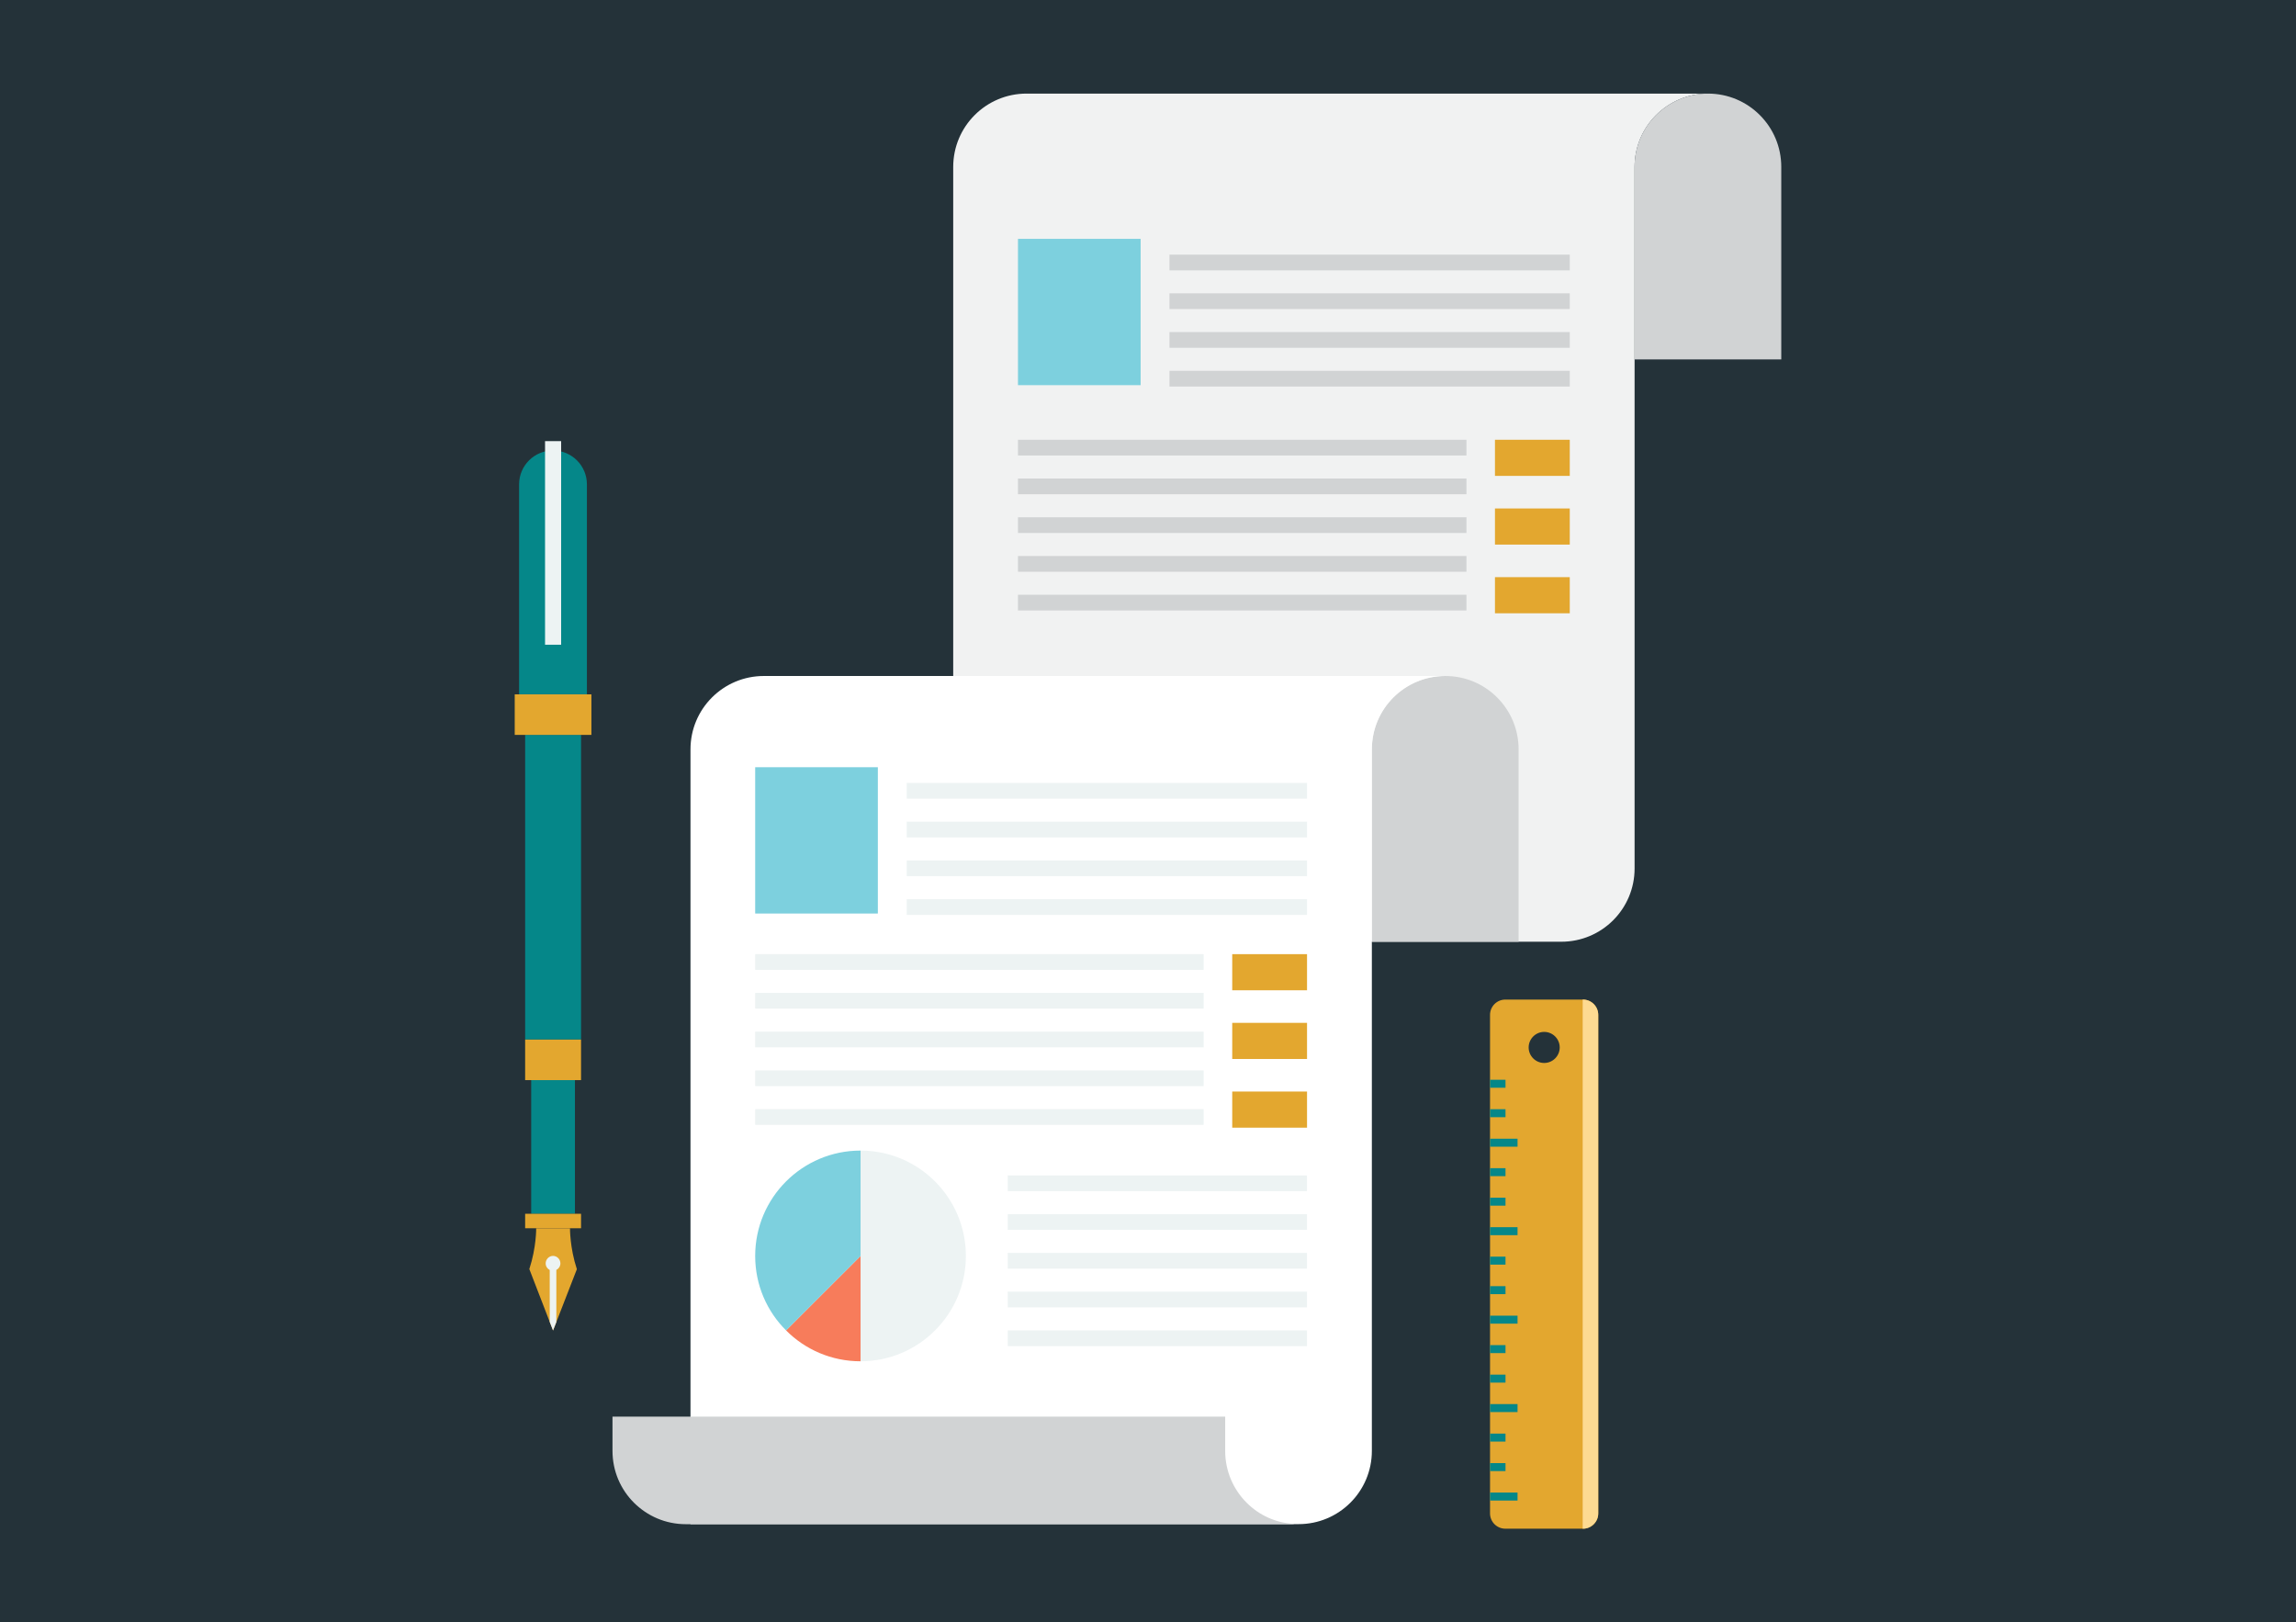<?xml version="1.0" encoding="UTF-8"?><svg xmlns="http://www.w3.org/2000/svg" viewBox="0 0 368 260"><defs><style>.c{fill:#e3a72e;}.d{fill:#fff;}.e{fill:#e3a72f;}.f{fill:#243239;}.g{fill:#058789;}.h{fill:#fdda92;}.i{fill:#edf3f3;}.j{fill:#f1f2f2;}.k{fill:#f77c5b;}.l{fill:#7dd0de;}.m{fill:#d1d3d4;}</style></defs><g id="a"><rect class="f" x="-10.21" y="-10.38" width="389.52" height="278.76"/></g><g id="b"><g><g><rect class="g" x="84.16" y="117.78" width="8.96" height="48.82" transform="translate(177.29 284.38) rotate(180)"/><rect class="g" x="85.14" y="173.1" width="7.01" height="21.43" transform="translate(177.29 367.63) rotate(180)"/><path class="g" d="M88.64,72.2h0c3,0,5.43,2.43,5.43,5.43v33.64h-10.87v-33.64c0-3,2.43-5.43,5.43-5.43Z"/><rect class="e" x="82.5" y="111.28" width="12.29" height="6.5" transform="translate(177.29 229.06) rotate(180)"/><rect class="e" x="84.16" y="166.6" width="8.96" height="6.5" transform="translate(177.29 339.71) rotate(180)"/><rect class="e" x="84.16" y="194.53" width="8.96" height="2.32" transform="translate(177.29 391.38) rotate(180)"/><rect class="i" x="87.35" y="70.7" width="2.58" height="32.63" transform="translate(177.29 174.03) rotate(180)"/><path class="c" d="M84.84,203.39c1.14-3.46,1.1-6.53,1.1-6.53h5.42s-.04,3.08,1.1,6.55l-3.29,8.47-.53,1.35-.53-1.37-3.27-8.47Z"/><path class="i" d="M87.46,202.48c0-.65,.53-1.2,1.18-1.2s1.18,.55,1.18,1.2c0,.46-.27,.86-.65,1.05v8.35l-.53,1.35-.53-1.37v-8.32c-.38-.19-.65-.59-.65-1.05Z"/></g><g><path class="j" d="M273.75,15c-6.48,0-11.76,5.25-11.76,11.76v112.43c0,6.49-5.26,11.74-11.74,11.74h-97.47V26.76c0-6.51,5.27-11.76,11.76-11.76h109.21Z"/><path class="m" d="M243.4,120.1v30.84h-23.52v-30.84c0-6.51,5.27-11.76,11.76-11.76,3.25,0,6.18,1.3,8.32,3.44s3.44,5.07,3.44,8.32Z"/><path class="m" d="M285.5,26.76v30.84h-23.52V26.76c0-6.51,5.27-11.76,11.76-11.76,3.25,0,6.18,1.3,8.32,3.44s3.44,5.07,3.44,8.32Z"/><path class="d" d="M231.64,108.34c-6.48,0-11.76,5.25-11.76,11.76v112.43c0,6.49-5.26,11.74-11.74,11.74H110.67V120.1c0-6.51,5.27-11.76,11.76-11.76h109.21Z"/><path class="m" d="M207.38,244.23v.05H109.93c-3.25,0-6.16-1.3-8.32-3.44-2.14-2.14-3.44-5.07-3.44-8.32v-5.48h98.2v5.48c0,3.25,1.3,6.18,3.44,8.32,1.98,1.98,4.62,3.23,7.58,3.39Z"/></g><g><path class="i" d="M154.81,201.29c0,9.32-7.56,16.88-16.88,16.88v-33.77c9.32,0,16.88,7.56,16.88,16.89Z"/><path class="k" d="M137.93,201.29v16.88c-4.67,0-8.9-1.89-11.94-4.95l11.94-11.93Z"/><path class="l" d="M137.93,184.4v16.89l-11.94,11.93c-3.06-3.05-4.95-7.26-4.95-11.93,0-9.33,7.56-16.89,16.89-16.89Z"/></g><g><rect class="e" x="197.5" y="174.94" width="11.99" height="5.79"/><rect class="e" x="197.5" y="163.93" width="11.99" height="5.79"/><rect class="e" x="197.5" y="152.92" width="11.99" height="5.79"/></g><g><rect class="i" x="161.52" y="188.38" width="47.96" height="2.52"/><rect class="i" x="161.52" y="194.59" width="47.96" height="2.52"/><rect class="i" x="161.52" y="200.8" width="47.96" height="2.52"/><rect class="i" x="161.52" y="207.01" width="47.96" height="2.52"/><rect class="i" x="161.52" y="213.22" width="47.96" height="2.52"/></g><g><rect class="i" x="121.04" y="152.92" width="71.88" height="2.52"/><rect class="i" x="121.04" y="159.13" width="71.88" height="2.52"/><rect class="i" x="121.04" y="165.34" width="71.88" height="2.52"/><rect class="i" x="121.04" y="171.55" width="71.88" height="2.52"/><rect class="i" x="121.04" y="177.76" width="71.88" height="2.52"/></g><g><rect class="e" x="239.61" y="92.5" width="11.99" height="5.79"/><rect class="e" x="239.61" y="81.49" width="11.99" height="5.79"/><rect class="e" x="239.61" y="70.48" width="11.99" height="5.79"/></g><g><rect class="m" x="163.16" y="70.48" width="71.88" height="2.52"/><rect class="m" x="163.16" y="76.69" width="71.88" height="2.52"/><rect class="m" x="163.16" y="82.9" width="71.88" height="2.52"/><rect class="m" x="163.16" y="89.11" width="71.88" height="2.52"/><rect class="m" x="163.16" y="95.32" width="71.88" height="2.52"/></g><g><rect class="i" x="145.33" y="125.48" width="64.16" height="2.52"/><rect class="i" x="145.33" y="131.69" width="64.16" height="2.52"/><rect class="i" x="145.33" y="137.9" width="64.16" height="2.52"/><rect class="i" x="145.33" y="144.11" width="64.16" height="2.52"/></g><rect class="l" x="121.04" y="122.96" width="19.66" height="23.45"/><g><rect class="m" x="187.44" y="40.81" width="64.16" height="2.52"/><rect class="m" x="187.44" y="47.01" width="64.16" height="2.52"/><rect class="m" x="187.44" y="53.22" width="64.16" height="2.52"/><rect class="m" x="187.44" y="59.43" width="64.16" height="2.52"/></g><rect class="l" x="163.16" y="38.28" width="19.66" height="23.45"/><g><path class="e" d="M253.72,160.2h-12.45c-1.35,0-2.45,1.1-2.45,2.45v79.9c0,1.35,1.1,2.45,2.45,2.45h12.45c1.35,0,2.45-1.1,2.45-2.45v-79.9c0-1.35-1.1-2.45-2.45-2.45Zm-6.22,10.16c-1.37,0-2.49-1.12-2.49-2.49s1.12-2.49,2.49-2.49,2.49,1.12,2.49,2.49-1.12,2.49-2.49,2.49Z"/><path class="h" d="M256.16,162.65v79.9c0,1.35-1.1,2.45-2.45,2.45h-.04v-84.8h.04c1.35,0,2.45,1.1,2.45,2.45Z"/><g><rect class="g" x="238.82" y="239.21" width="4.41" height="1.28"/><rect class="g" x="238.82" y="234.49" width="2.48" height="1.28"/><rect class="g" x="238.82" y="229.76" width="2.48" height="1.28"/><rect class="g" x="238.82" y="225.03" width="4.41" height="1.28"/><rect class="g" x="238.82" y="220.31" width="2.48" height="1.28"/><rect class="g" x="238.82" y="215.58" width="2.48" height="1.28"/><rect class="g" x="238.82" y="210.86" width="4.41" height="1.28"/><rect class="g" x="238.82" y="206.13" width="2.48" height="1.28"/><rect class="g" x="238.82" y="201.4" width="2.48" height="1.28"/><rect class="g" x="238.82" y="196.68" width="4.41" height="1.28"/><rect class="g" x="238.82" y="191.95" width="2.48" height="1.28"/><rect class="g" x="238.82" y="187.22" width="2.48" height="1.28"/><rect class="g" x="238.82" y="182.5" width="4.41" height="1.28"/><rect class="g" x="238.82" y="177.77" width="2.48" height="1.28"/><rect class="g" x="238.82" y="173.05" width="2.48" height="1.28"/></g></g></g></g></svg>